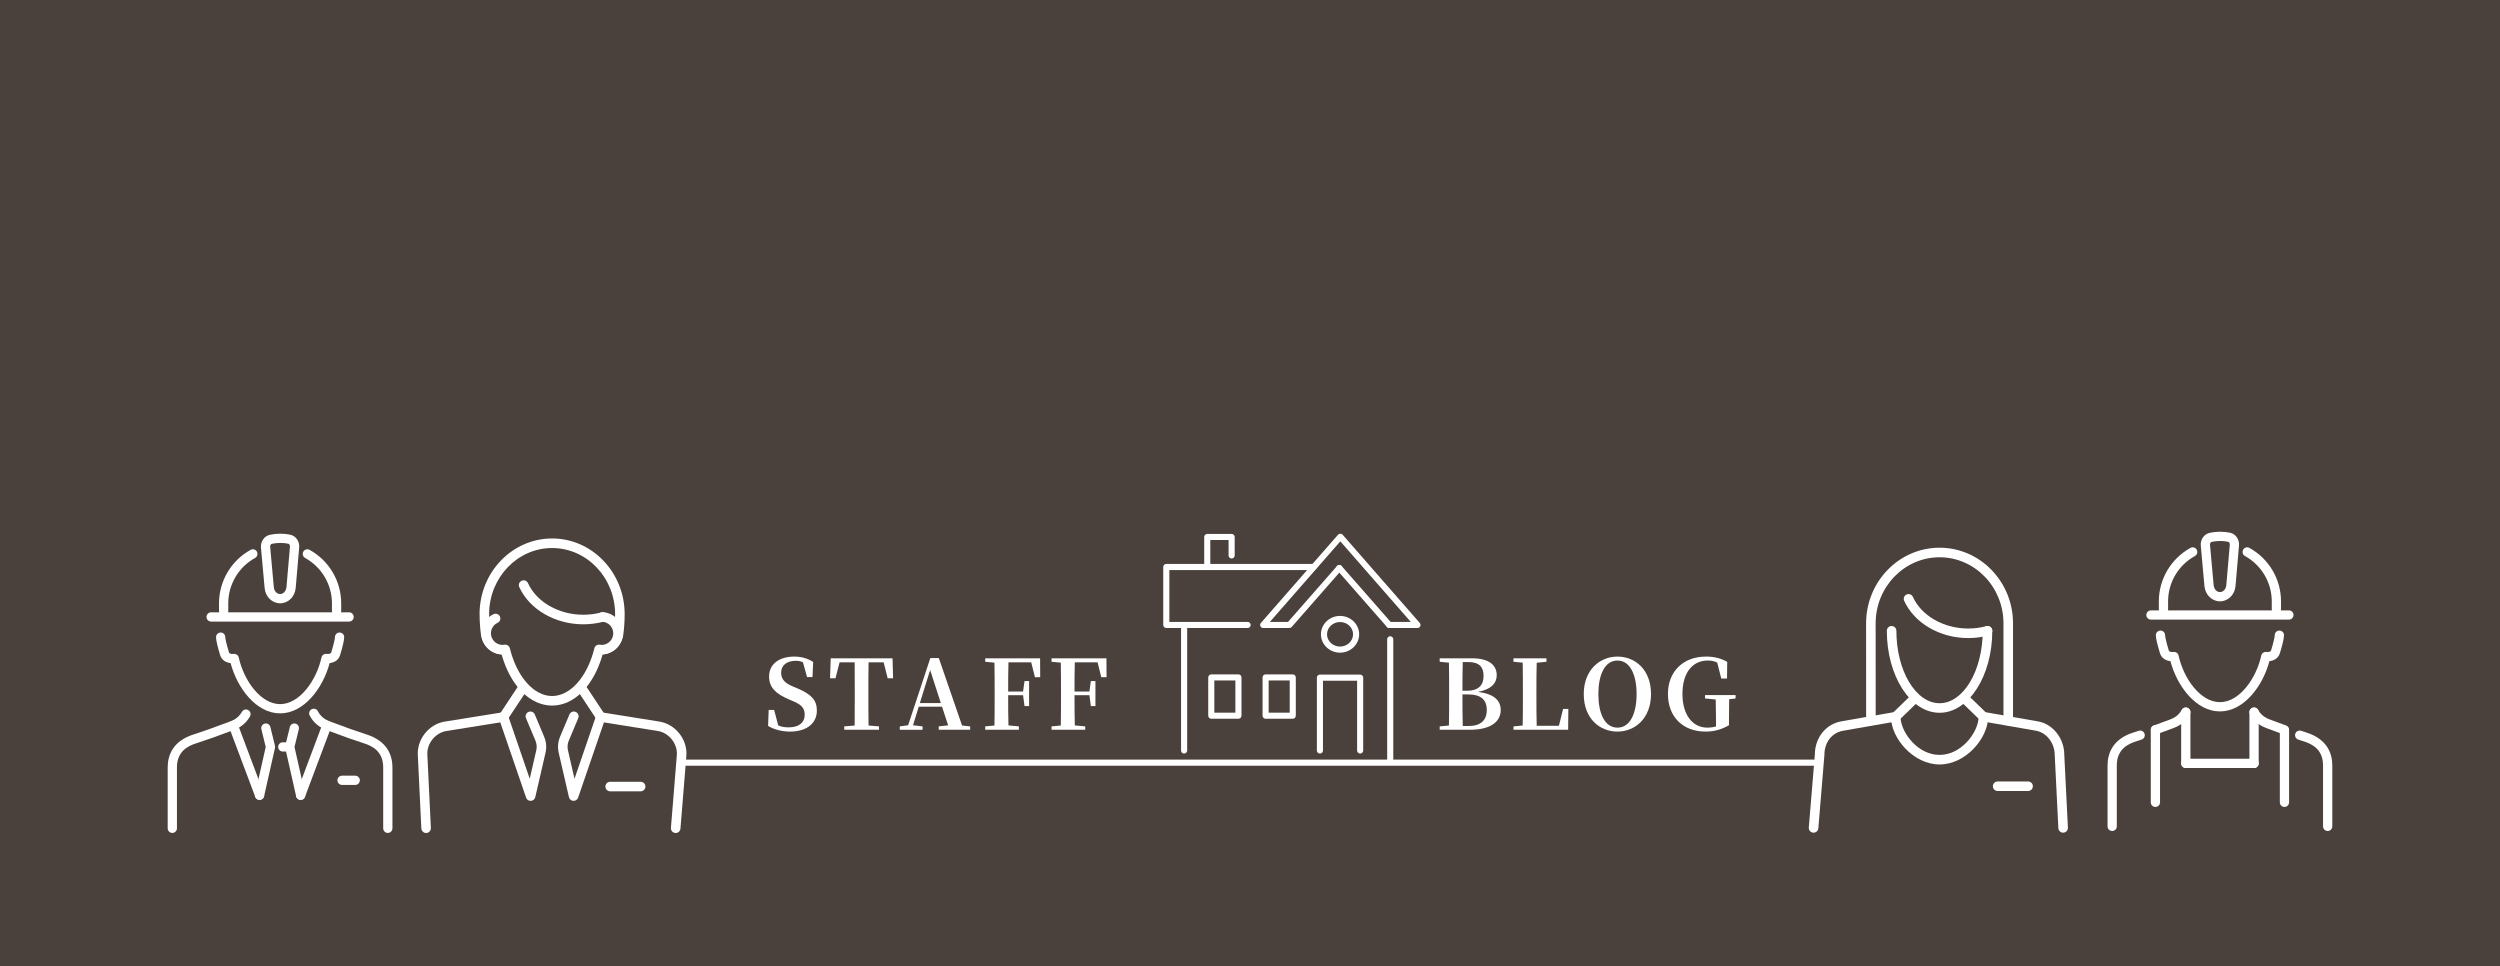 <?xml version="1.0" encoding="UTF-8"?>
<svg id="_レイヤー_1" data-name=" レイヤー 1" xmlns="http://www.w3.org/2000/svg" version="1.1" viewBox="0 0 414 160">
  <defs>
    <style>
      .cls-1 {
        fill: #fff;
      }

      .cls-1, .cls-2 {
        stroke-width: 0px;
      }

      .cls-2 {
        fill: #4b413c;
      }
    </style>
  </defs>
  <rect class="cls-2" width="414" height="160"/>
  <g>
    <g>
      <path class="cls-1" d="M132.016,113.976c2.385,1.021,3.256,1.977,3.256,3.699,0,2.089-1.66,3.476-4.448,3.476-1.338,0-2.724-.366-3.627-.94l.097-2.647h.903l.677,2.566c.548.239,1.064.319,1.741.319,1.644,0,2.643-.765,2.643-2.089,0-1.116-.548-1.674-1.966-2.264l-.741-.319c-2.031-.877-3.191-1.914-3.191-3.747,0-2.105,1.741-3.301,4.175-3.301,1.257,0,2.289.351,3.127.893l-.113,2.503h-.903l-.677-2.456c-.371-.175-.741-.239-1.209-.239-1.419,0-2.402.702-2.402,1.961,0,1.116.661,1.738,1.854,2.249l.806.335h.001Z"/>
      <path class="cls-1" d="M143.836,109.687c-.032,1.594-.032,3.221-.032,4.863v.781c0,1.594,0,3.204.032,4.815l1.725.144v.558h-5.754v-.558l1.725-.144c.016-1.578.016-3.188.016-4.815v-.781c0-1.61,0-3.253-.016-4.863h-2.498l-.677,2.631h-.903l.113-3.3h10.235l.097,3.3h-.903l-.661-2.631h-2.499Z"/>
      <path class="cls-1" d="M160.657,120.29v.558h-5.206v-.558l1.563-.176-1.016-3.093h-3.852l-.951,3.078,1.58.192v.558h-3.772v-.558l1.386-.192,3.675-11.129h1.402l3.852,11.177s1.338.144,1.338.144ZM155.805,116.431l-1.773-5.469-1.709,5.469h3.482Z"/>
      <path class="cls-1" d="M167.001,109.687c-.048,1.563-.048,3.157-.048,4.831h2.466l.242-1.738h.757v4.145h-.757l-.242-1.802h-2.466c0,1.77,0,3.412.048,5.007l1.725.16v.558h-5.577v-.558l1.532-.144c.032-1.578.032-3.188.032-4.815v-.781c0-1.594,0-3.204-.032-4.815l-1.532-.144v-.574h9.091l.016,3.125h-.871l-.613-2.456h-3.772Z"/>
      <path class="cls-1" d="M177.988,109.687c-.048,1.563-.048,3.157-.048,4.831h2.466l.242-1.738h.757v4.145h-.757l-.242-1.802h-2.466c0,1.77,0,3.412.048,5.007l1.725.16v.558h-5.577v-.558l1.532-.144c.032-1.578.032-3.188.032-4.815v-.781c0-1.594,0-3.204-.032-4.815l-1.532-.144v-.574h9.091l.016,3.125h-.871l-.613-2.456h-3.772Z"/>
      <path class="cls-1" d="M243.795,109.017c2.853,0,4.062,1.18,4.062,2.806,0,1.212-.79,2.312-3.111,2.759,2.675.319,3.772,1.419,3.772,3.013,0,1.579-1.193,3.253-5.126,3.253h-4.981v-.558l1.532-.144c.032-1.627.032-3.284.032-4.958v-.686c0-1.595,0-3.189-.032-4.767l-1.532-.144v-.574h5.384ZM242.231,109.639c-.049,1.546-.049,3.125-.049,4.751h.758c1.853,0,2.74-.877,2.74-2.487,0-1.467-.757-2.264-2.498-2.264h-.951ZM243.231,120.226c1.902,0,2.981-.909,2.981-2.615,0-1.77-.983-2.615-3.143-2.615h-.887c0,1.881,0,3.572.049,5.23h1,0Z"/>
      <path class="cls-1" d="M259.717,117.404l-.032,3.444h-9.058l.016-.558,1.515-.144c.032-1.578.032-3.157.032-4.528v-1.068c0-1.594,0-3.204-.032-4.815l-1.531-.144v-.574h5.464v.574l-1.612.159c-.049,1.579-.049,3.173-.049,4.672v1.068c0,1.483,0,3.093.049,4.704h3.675l.693-2.79h.871,0Z"/>
      <path class="cls-1" d="M273.408,114.933c0,4.002-2.627,6.218-5.561,6.218s-5.577-2.152-5.577-6.218c0-3.987,2.66-6.203,5.577-6.203,2.934,0,5.561,2.168,5.561,6.203ZM267.847,120.497c2.16,0,3.175-2.456,3.175-5.564,0-3.061-1.015-5.548-3.175-5.548s-3.16,2.487-3.16,5.548c0,3.109,1,5.564,3.16,5.564Z"/>
      <path class="cls-1" d="M287.414,115.666l-1.064.127c-.016,1.116-.032,2.264-.032,3.524v.781c-1.241.702-2.402,1.052-3.901,1.052-3.707,0-6.206-2.423-6.206-6.234,0-3.747,2.563-6.187,6.302-6.187,1.419,0,2.515.303,3.514.877l-.032,2.759h-.951l-.677-2.647c-.484-.239-.983-.335-1.563-.335-2.418,0-4.191,1.881-4.191,5.548,0,3.476,1.709,5.564,4.095,5.564.531,0,.999-.064,1.466-.192v-1.036c0-1.164-.016-2.28-.048-3.428l-1.773-.176v-.558h5.061v.558h0Z"/>
    </g>
    <g>
      <path class="cls-1" d="M106.09,131.043h-5.04c-.437,0-.791-.354-.791-.791s.354-.791.791-.791h5.04c.437,0,.791.354.791.791s-.354.791-.791.791Z"/>
      <g>
        <path class="cls-1" d="M111.896,137.945c-.021,0-.043,0-.065-.002-.435-.035-.76-.417-.725-.853l.982-12.093c.126-1.839-1.312-3.648-3.142-3.941l-8.934-1.431-4.275,12.463c-.115.334-.438.555-.79.533-.353-.018-.651-.268-.73-.612l-1.731-7.506c-.165-.855-.077-1.702.25-2.478l1.564-3.711c.17-.404.634-.591,1.036-.422.403.17.592.633.422,1.036l-1.563,3.711c-.205.487-.26,1.018-.16,1.537l1.103,4.782,3.593-10.476c.124-.364.494-.587.874-.525l9.592,1.537c2.648.424,4.653,2.946,4.469,5.622l-.982,12.103c-.033.413-.38.727-.788.727h0Z"/>
        <path class="cls-1" d="M70.564,137.945c-.419,0-.769-.329-.79-.753l-.58-12.093c-.183-2.66,1.822-5.181,4.47-5.606l9.592-1.537c.378-.062.749.16.874.525l3.593,10.476,1.109-4.81c.094-.491.039-1.022-.166-1.509l-1.563-3.711c-.17-.403.019-.867.422-1.036s.867.02,1.036.422l1.563,3.711c.327.776.415,1.624.256,2.451l-1.736,7.534c-.08.344-.377.594-.73.612-.356.027-.675-.199-.79-.533l-4.275-12.463-8.934,1.431c-1.829.293-3.268,2.102-3.141,3.95l.581,12.11c.021.436-.316.807-.752.828h-.039Z"/>
      </g>
    </g>
    <path class="cls-1" d="M99.499,108.379c-2.071,0-3.757-1.703-3.757-3.797,0-.437.354-.791.791-.791s.791.354.791.791c0,1.221.975,2.214,2.174,2.214,1.085,0,2.011-.824,2.155-1.917.137-1.036.207-2.106.207-3.182,0-6.034-4.679-10.943-10.431-10.943-5.718,0-10.375,4.851-10.43,10.837.005.035.007.071.007.106,0,1.073.07,2.143.207,3.181.143,1.094,1.07,1.919,2.155,1.919,1.199,0,2.174-.993,2.174-2.214,0-.437.354-.791.791-.791s.791.354.791.791c0,2.094-1.685,3.797-3.757,3.797-1.877,0-3.478-1.417-3.724-3.295-.142-1.069-.216-2.17-.22-3.276-.005-.036-.008-.074-.008-.112,0-6.907,5.389-12.526,12.013-12.526s12.013,5.619,12.013,12.526c0,1.145-.074,2.286-.221,3.389-.246,1.876-1.847,3.292-3.723,3.292h0Z"/>
    <path class="cls-1" d="M83.381,119.53c-.15,0-.301-.043-.435-.131-.365-.241-.465-.732-.224-1.097l3.329-5.038c.24-.364.732-.465,1.096-.224.365.241.465.731.224,1.097l-3.329,5.038c-.152.23-.404.355-.661.355h0Z"/>
    <path class="cls-1" d="M99.481,119.53c-.257,0-.509-.125-.661-.355l-3.329-5.038c-.241-.365-.141-.856.224-1.097.364-.241.856-.14,1.096.224l3.329,5.038c.241.365.141.856-.224,1.097-.134.089-.286.131-.435.131h0Z"/>
    <g>
      <path class="cls-2" d="M82.068,102.423c-.923.431-1.562,1.363-1.562,2.449,0,1.5,1.216,2.716,2.716,2.716.151,0,.296-.02.44-.044,1.226,4.981,4.238,8.509,7.768,8.509s6.542-3.527,7.768-8.508c.142.023.286.044.434.044,1.5,0,2.716-1.216,2.716-2.716,0-1.446-1.134-2.618-2.56-2.7"/>
      <path class="cls-1" d="M91.431,116.844c-3.674,0-6.911-3.3-8.367-8.468-1.86-.083-3.349-1.623-3.349-3.504,0-1.35.792-2.592,2.018-3.166.395-.185.867-.014,1.052.382.185.396.014.867-.382,1.052-.672.314-1.106.994-1.106,1.732,0,1.061.863,1.925,1.925,1.925.088,0,.185-.013.312-.034.409-.067.798.191.896.592,1.164,4.729,3.977,7.906,7,7.906s5.836-3.178,6.999-7.906c.098-.4.487-.658.893-.592.111.018.218.034.309.034,1.061,0,1.925-.864,1.925-1.925,0-1.012-.797-1.851-1.814-1.911-.436-.025-.769-.4-.744-.836.025-.436.398-.773.836-.744,1.853.107,3.305,1.641,3.305,3.49,0,1.879-1.485,3.418-3.344,3.504-1.456,5.167-4.693,8.468-8.367,8.468h0Z"/>
    </g>
    <path class="cls-1" d="M96.584,103.385c-4.664,0-8.922-2.478-10.593-6.167-.181-.398-.004-.867.394-1.047.398-.181.867-.004,1.047.394,1.42,3.133,5.098,5.238,9.152,5.238,1.026,0,2.036-.131,3.003-.389.422-.112.856.138.968.561s-.138.856-.561.968c-1.1.293-2.248.442-3.41.442h0Z"/>
    <g>
      <path class="cls-1" d="M321.191,126.595c-4.334,0-8.048-4.349-8.048-7.909,0-.214.087-.419.24-.568,0,0,7.035-6.822,7.248-7.031.292-.291.827-.291,1.118,0,.21.205,7.249,7.031,7.249,7.031.154.149.24.354.24.568,0,3.56-3.713,7.909-8.048,7.909h.001ZM314.74,119.006c.22,2.484,2.917,6.006,6.451,6.006s6.23-3.522,6.451-6.006l-5.868-5.692c-.226-.22-.419-.407-.583-.568-.163.161-.356.348-.583.568,0,0-5.868,5.692-5.868,5.692Z"/>
      <g>
        <g>
          <path class="cls-1" d="M335.851,130.99h-5.039c-.437,0-.791-.354-.791-.791s.354-.791.791-.791h5.039c.437,0,.791.354.791.791s-.354.791-.791.791Z"/>
          <g>
            <path class="cls-1" d="M341.655,137.892c-.419,0-.769-.328-.79-.752l-.601-12.094c-.001-2.003-1.38-3.762-3.141-4.044l-8.813-1.538c-.43-.075-.718-.485-.643-.916s.483-.721.916-.643l8.802,1.536c2.539.407,4.46,2.8,4.46,5.566l.6,12.054c.022.436-.314.808-.751.829-.013,0-.027,0-.04,0h0Z"/>
            <path class="cls-1" d="M300.327,137.892c-.022,0-.044,0-.066-.002-.436-.036-.759-.418-.723-.854l1-12.062c.014-2.84,1.849-5.114,4.471-5.534l8.791-1.534c.431-.078.84.213.916.643s-.213.84-.643.916l-8.802,1.536c-1.888.303-3.15,1.913-3.15,4.007,0,.022,0,.044-.002.065l-1.002,12.094c-.034.413-.381.726-.788.726h0Z"/>
          </g>
        </g>
        <g>
          <path class="cls-1" d="M309.824,120.115c-.437,0-.791-.354-.791-.791l-.008-16.097c0-6.907,5.458-12.526,12.166-12.526s12.166,5.619,12.166,12.526v16.095c0,.437-.354.791-.791.791s-.791-.354-.791-.791v-16.094c0-6.034-4.748-10.943-10.584-10.943s-10.584,4.909-10.584,10.943l.008,16.097c0,.437-.354.792-.791.792h0Z"/>
          <g>
            <path class="cls-2" d="M329.133,104.459c0,7.062-3.556,12.786-7.941,12.786s-7.941-5.725-7.941-12.786"/>
            <path class="cls-1" d="M321.191,118.036c-4.815,0-8.732-6.091-8.732-13.577,0-.437.354-.791.791-.791s.791.354.791.791c0,6.614,3.207,11.995,7.15,11.995s7.15-5.381,7.15-11.995c0-.437.354-.791.791-.791s.791.354.791.791c0,7.487-3.917,13.577-8.732,13.577h0Z"/>
          </g>
          <path class="cls-1" d="M325.926,105.666c-4.664,0-8.922-2.478-10.593-6.167-.18-.398-.004-.867.394-1.047.398-.181.867-.004,1.047.394,1.42,3.133,5.098,5.238,9.152,5.238,1.026,0,2.036-.131,3.002-.389.424-.112.856.138.968.561.113.422-.138.856-.56.968-1.1.293-2.248.442-3.41.442Z"/>
        </g>
      </g>
    </g>
    <g>
      <path class="cls-1" d="M385.464,137.612c-.423,0-.766-.343-.766-.766v-10.085c0-2.689-1.854-3.577-3.249-4.01l-.049-.015c-.213-.067-.477-.151-.815-.264-.401-.134-.617-.568-.483-.969.134-.401.566-.619.969-.483.325.109.581.19.786.255,3.621,1.126,4.372,3.603,4.372,5.486v10.085c0,.423-.343.766-.766.766h0Z"/>
      <path class="cls-1" d="M349.776,137.612c-.423,0-.766-.343-.766-.766v-10.085c0-1.883.751-4.361,4.326-5.472.251-.079.507-.16.832-.269.403-.136.835.083.969.483.134.402-.082.835-.483.969-.337.113-.601.197-.814.263l-.05.015c-1.395.433-3.249,1.321-3.249,4.01v10.085c0,.423-.343.766-.766.766h0Z"/>
      <path class="cls-1" d="M356.935,121.627c-.313,0-.608-.194-.72-.506-.144-.398.062-.836.46-.981.756-.274,1.662-.608,2.753-1.017.164-.062.321-.132.467-.207.609-.317,1.081-.773,1.404-1.356.205-.37.671-.503,1.041-.298.37.205.503.672.298,1.041-.472.849-1.156,1.512-2.036,1.97-.2.104-.414.199-.637.283-1.098.411-2.009.748-2.77,1.024-.086.031-.174.046-.26.046h0Z"/>
      <path class="cls-1" d="M378.306,121.627c-.087,0-.175-.014-.26-.046-.761-.276-1.672-.612-2.769-1.024-.221-.083-.435-.178-.637-.283-.881-.459-1.565-1.122-2.036-1.971-.205-.37-.072-.836.299-1.041.369-.204.835-.072,1.041.299.322.582.795,1.038,1.404,1.355.147.076.305.146.468.207,1.09.409,1.997.743,2.753,1.017.398.144.604.583.46.981-.113.311-.407.506-.72.506h0Z"/>
      <path class="cls-1" d="M367.62,117.811c-3.962,0-7.096-4.182-8.198-8.322-.674-.079-1.46-.416-1.741-1.342-.446-1.47-.672-2.466-.672-2.959,0-.423.343-.766.766-.766s.766.343.766.766c0,.238.158,1.04.606,2.515.105.346.757.264.765.263.397-.055.776.203.86.594.828,3.795,3.616,7.719,6.848,7.719s6.019-3.925,6.847-7.719c.087-.396.468-.655.867-.593,0,0,.653.082.758-.265.447-1.472.606-2.274.606-2.515,0-.423.343-.766.766-.766s.766.343.766.766c0,.497-.226,1.492-.672,2.96-.281.925-1.067,1.263-1.741,1.341-1.101,4.14-4.236,8.322-8.197,8.322h.001Z"/>
      <path class="cls-1" d="M358.269,101.635c-.423,0-.766-.343-.766-.766v-1.273c0-3.684,2.006-7.08,5.234-8.862.371-.204.836-.07,1.04.301.205.37.07.836-.3,1.04-2.741,1.513-4.443,4.395-4.443,7.522v1.273c0,.423-.343.766-.766.766h0Z"/>
      <path class="cls-1" d="M376.971,101.635c-.423,0-.766-.343-.766-.766v-1.273c0-3.127-1.702-6.009-4.443-7.522-.37-.205-.505-.67-.3-1.04.205-.371.67-.504,1.04-.301,3.228,1.783,5.234,5.178,5.234,8.862v1.273c0,.423-.343.766-.766.766h0Z"/>
      <path class="cls-1" d="M367.629,99.581c-1.336,0-2.441-1.086-2.572-2.526l-.606-6.68c-.093-1.018.544-1.937,1.479-2.139,1.1-.237,2.333-.242,3.383-.014.923.201,1.553,1.115,1.466,2.126l-.577,6.694h0c-.125,1.448-1.232,2.54-2.573,2.54h0ZM367.678,89.587c-.483,0-.972.049-1.424.146-.153.033-.301.244-.278.505l.606,6.679c.059.646.509,1.133,1.047,1.133.532,0,.992-.501,1.047-1.14l.577-6.693c.022-.259-.119-.467-.265-.498-.405-.088-.854-.132-1.311-.132h0ZM369.439,96.977h.005-.005Z"/>
      <path class="cls-1" d="M379.042,102.61h-22.843c-.423,0-.766-.343-.766-.766s.343-.766.766-.766h22.843c.423,0,.766.343.766.766s-.343.766-.766.766Z"/>
      <path class="cls-1" d="M361.968,127.183c-.423,0-.766-.343-.766-.766v-8.484c0-.423.343-.766.766-.766s.766.343.766.766v8.484c0,.423-.343.766-.766.766Z"/>
      <path class="cls-1" d="M356.935,133.631c-.423,0-.766-.343-.766-.766v-12.004c0-.423.343-.766.766-.766s.766.343.766.766v12.004c0,.423-.343.766-.766.766Z"/>
      <path class="cls-1" d="M378.306,133.631c-.423,0-.766-.343-.766-.766v-11.922c0-.423.343-.766.766-.766s.766.343.766.766v11.922c0,.423-.343.766-.766.766Z"/>
      <path class="cls-1" d="M373.273,127.183c-.423,0-.766-.343-.766-.766v-8.485c0-.423.343-.766.766-.766s.766.343.766.766v8.485c0,.423-.343.766-.766.766Z"/>
      <path class="cls-1" d="M373.273,127.183h-11.305c-.423,0-.766-.343-.766-.766s.343-.766.766-.766h11.305c.423,0,.766.343.766.766s-.343.766-.766.766Z"/>
    </g>
    <g>
      <path class="cls-1" d="M46.386,118.134c-3.961,0-7.096-4.182-8.198-8.322-.674-.079-1.46-.416-1.741-1.342-.446-1.469-.671-2.465-.671-2.959,0-.423.343-.766.766-.766s.766.343.766.766c0,.239.159,1.041.606,2.515.104.346.758.264.765.264.398-.052.775.203.861.594.828,3.794,3.616,7.719,6.847,7.719s6.019-3.924,6.847-7.719c.087-.396.466-.656.867-.593,0,0,.654.081.758-.265.447-1.472.606-2.274.606-2.515,0-.423.343-.766.766-.766s.766.343.766.766c0,.496-.226,1.492-.672,2.96-.281.925-1.066,1.263-1.741,1.341-1.101,4.139-4.236,8.322-8.197,8.322Z"/>
      <path class="cls-1" d="M64.224,137.934c-.423,0-.766-.343-.766-.766v-10.084c0-2.689-1.854-3.577-3.249-4.01l-.049-.015c-1.286-.403-3.289-1.115-6.125-2.178-1.252-.469-2.178-1.279-2.755-2.406-.193-.377-.043-.838.333-1.03.376-.192.837-.043,1.03.333.397.777,1.046,1.338,1.929,1.669,2.808,1.052,4.785,1.755,6.044,2.15,3.622,1.126,4.373,3.603,4.373,5.487v10.084c0,.423-.343.766-.766.766h0Z"/>
      <path class="cls-1" d="M28.536,137.934c-.423,0-.766-.343-.766-.766v-10.084c0-1.883.75-4.361,4.326-5.472,1.305-.408,3.282-1.111,6.091-2.164.164-.062.321-.132.467-.207.609-.318,1.082-.774,1.405-1.356.205-.369.671-.503,1.041-.298.37.205.503.672.298,1.041-.471.848-1.156,1.512-2.036,1.97-.201.105-.415.2-.637.283-2.836,1.063-4.839,1.775-6.125,2.178l-.05.015c-1.395.433-3.249,1.32-3.249,4.01v10.084c0,.423-.343.766-.766.766h0Z"/>
      <path class="cls-1" d="M42.986,132.462c-.056,0-.112-.006-.169-.019-.412-.093-.672-.503-.579-.916l1.765-7.829-.72-2.947c-.101-.41.151-.825.562-.925.41-.098.825.151.925.562l.763,3.121c.028.114.029.235.003.35l-1.805,8.006c-.08.356-.396.597-.746.597h0Z"/>
      <path class="cls-1" d="M42.986,132.462c-.31,0-.602-.19-.717-.496l-4.355-11.584c-.149-.396.052-.838.447-.986.397-.149.838.052.986.447l4.355,11.584c.149.396-.052.838-.447.986-.089.033-.18.049-.269.049Z"/>
      <path class="cls-1" d="M49.785,132.462c-.35,0-.666-.241-.746-.597l-1.805-8.006c-.026-.115-.025-.236.003-.35l.763-3.121c.101-.41.515-.66.925-.562.411.101.662.515.562.925l-.72,2.947,1.765,7.829c.093.412-.166.822-.579.916-.057.012-.113.019-.169.019h0Z"/>
      <path class="cls-1" d="M49.785,132.462c-.09,0-.181-.015-.27-.049-.396-.149-.596-.591-.447-.986l4.355-11.584c.149-.395.591-.596.986-.447.396.149.596.591.447.986l-4.355,11.584c-.115.307-.407.496-.717.496Z"/>
      <path class="cls-1" d="M47.855,124.457h-1.026c-.423,0-.766-.343-.766-.766s.343-.766.766-.766h1.026c.423,0,.766.343.766.766s-.343.766-.766.766Z"/>
      <path class="cls-1" d="M58.824,129.985h-2.179c-.423,0-.766-.343-.766-.766s.343-.766.766-.766h2.179c.423,0,.766.343.766.766s-.343.766-.766.766Z"/>
      <path class="cls-1" d="M37.034,101.958c-.423,0-.766-.343-.766-.766v-1.273c0-3.685,2.006-7.081,5.234-8.863.37-.204.836-.07,1.04.301.205.37.07.836-.301,1.04-2.741,1.513-4.443,4.395-4.443,7.522v1.273c0,.423-.343.766-.766.766h0Z"/>
      <path class="cls-1" d="M55.737,101.958c-.423,0-.766-.343-.766-.766v-1.273c0-3.127-1.702-6.009-4.443-7.522-.37-.205-.505-.67-.301-1.04.205-.37.67-.505,1.04-.301,3.228,1.782,5.234,5.178,5.234,8.862v1.273c0,.423-.343.766-.766.766h0Z"/>
      <path class="cls-1" d="M46.394,99.905c-1.335,0-2.442-1.086-2.572-2.526l-.606-6.679c-.092-1.018.544-1.938,1.48-2.139,1.099-.237,2.332-.242,3.382-.014.923.201,1.553,1.115,1.466,2.126l-.577,6.694h0c-.125,1.448-1.232,2.54-2.573,2.54h0ZM46.443,89.91c-.482,0-.972.049-1.425.146-.153.033-.302.244-.278.505l.605,6.679c.059.646.509,1.133,1.047,1.133.532,0,.993-.501,1.047-1.14l.577-6.694c.022-.259-.119-.467-.266-.498-.404-.088-.853-.132-1.31-.132h0ZM48.204,97.299h.005-.005Z"/>
      <path class="cls-1" d="M57.807,102.933h-22.843c-.423,0-.766-.343-.766-.766s.343-.766.766-.766h22.843c.423,0,.766.343.766.766s-.343.766-.766.766Z"/>
    </g>
    <g>
      <path class="cls-1" d="M230.221,126.489c-.279,0-.505-.226-.505-.505v-20.115c0-.279.226-.505.505-.505s.505.226.505.505v20.115c0,.279-.226.505-.505.505Z"/>
      <path class="cls-1" d="M196.089,124.791c-.279,0-.505-.226-.505-.505v-20.632c0-.279.226-.505.505-.505s.505.226.505.505v20.632c0,.279-.226.505-.505.505Z"/>
      <path class="cls-1" d="M206.606,103.997h-13.466c-.279,0-.505-.226-.505-.505v-9.599c0-.279.226-.505.505-.505h24.402c.279,0,.505.226.505.505s-.226.505-.505.505h-23.898v8.59h12.962c.279,0,.505.226.505.505s-.226.505-.505.505h0Z"/>
      <path class="cls-1" d="M199.921,94.248c-.279,0-.505-.226-.505-.505v-4.819c0-.279.226-.505.505-.505h4.036c.279,0,.505.226.505.505v3.058c0,.279-.226.505-.505.505s-.505-.226-.505-.505v-2.553h-3.027v4.314c0,.279-.226.505-.505.505h0Z"/>
      <path class="cls-1" d="M300.553,126.804H112.966c-.279,0-.505-.226-.505-.505s.226-.505.505-.505h187.586c.279,0,.505.226.505.505s-.226.505-.505.505Z"/>
      <path class="cls-1" d="M205.085,119.026h-4.496c-.279,0-.505-.226-.505-.505v-6.339c0-.279.226-.505.505-.505h4.496c.279,0,.505.226.505.505v6.339c0,.279-.226.505-.505.505ZM201.093,118.017h3.488v-5.33h-3.488v5.33Z"/>
      <path class="cls-1" d="M214.081,119.026h-4.496c-.279,0-.505-.226-.505-.505v-6.339c0-.279.226-.505.505-.505h4.496c.279,0,.505.226.505.505v6.339c0,.279-.226.505-.505.505ZM210.089,118.017h3.488v-5.33h-3.488v5.33Z"/>
      <path class="cls-1" d="M221.911,108.079c-1.745,0-3.165-1.364-3.165-3.04s1.42-3.04,3.165-3.04,3.166,1.364,3.166,3.04-1.42,3.04-3.166,3.04ZM221.911,103.007c-1.189,0-2.157.912-2.157,2.032s.967,2.032,2.157,2.032,2.157-.912,2.157-2.032-.967-2.032-2.157-2.032Z"/>
      <path class="cls-1" d="M230.059,103.999c-.14,0-.28-.058-.38-.172l-8.267-9.431c-.184-.209-.163-.528.047-.712.209-.184.527-.163.712.047l8.267,9.431c.184.209.163.528-.047.712-.096.084-.214.125-.332.125h0Z"/>
      <path class="cls-1" d="M234.734,103.999h-4.675c-.279,0-.505-.226-.505-.505s.226-.505.505-.505h3.564l-11.666-13.342-11.666,13.342h3.006l8.116-9.258c.185-.209.503-.23.712-.047s.23.502.047.712l-8.267,9.431c-.096.109-.234.172-.38.172h-4.345c-.198,0-.378-.115-.459-.296-.082-.18-.051-.392.08-.54l12.776-14.613c.192-.219.568-.219.759,0l12.777,14.613c.13.149.161.36.08.54s-.261.296-.459.296h0Z"/>
      <path class="cls-1" d="M225.242,124.791c-.279,0-.505-.226-.505-.505v-11.561h-5.653v11.561c0,.279-.226.505-.505.505s-.505-.226-.505-.505v-12.066c0-.279.226-.505.505-.505h6.662c.279,0,.505.226.505.505v12.066c0,.279-.226.505-.505.505Z"/>
    </g>
  </g>
</svg>